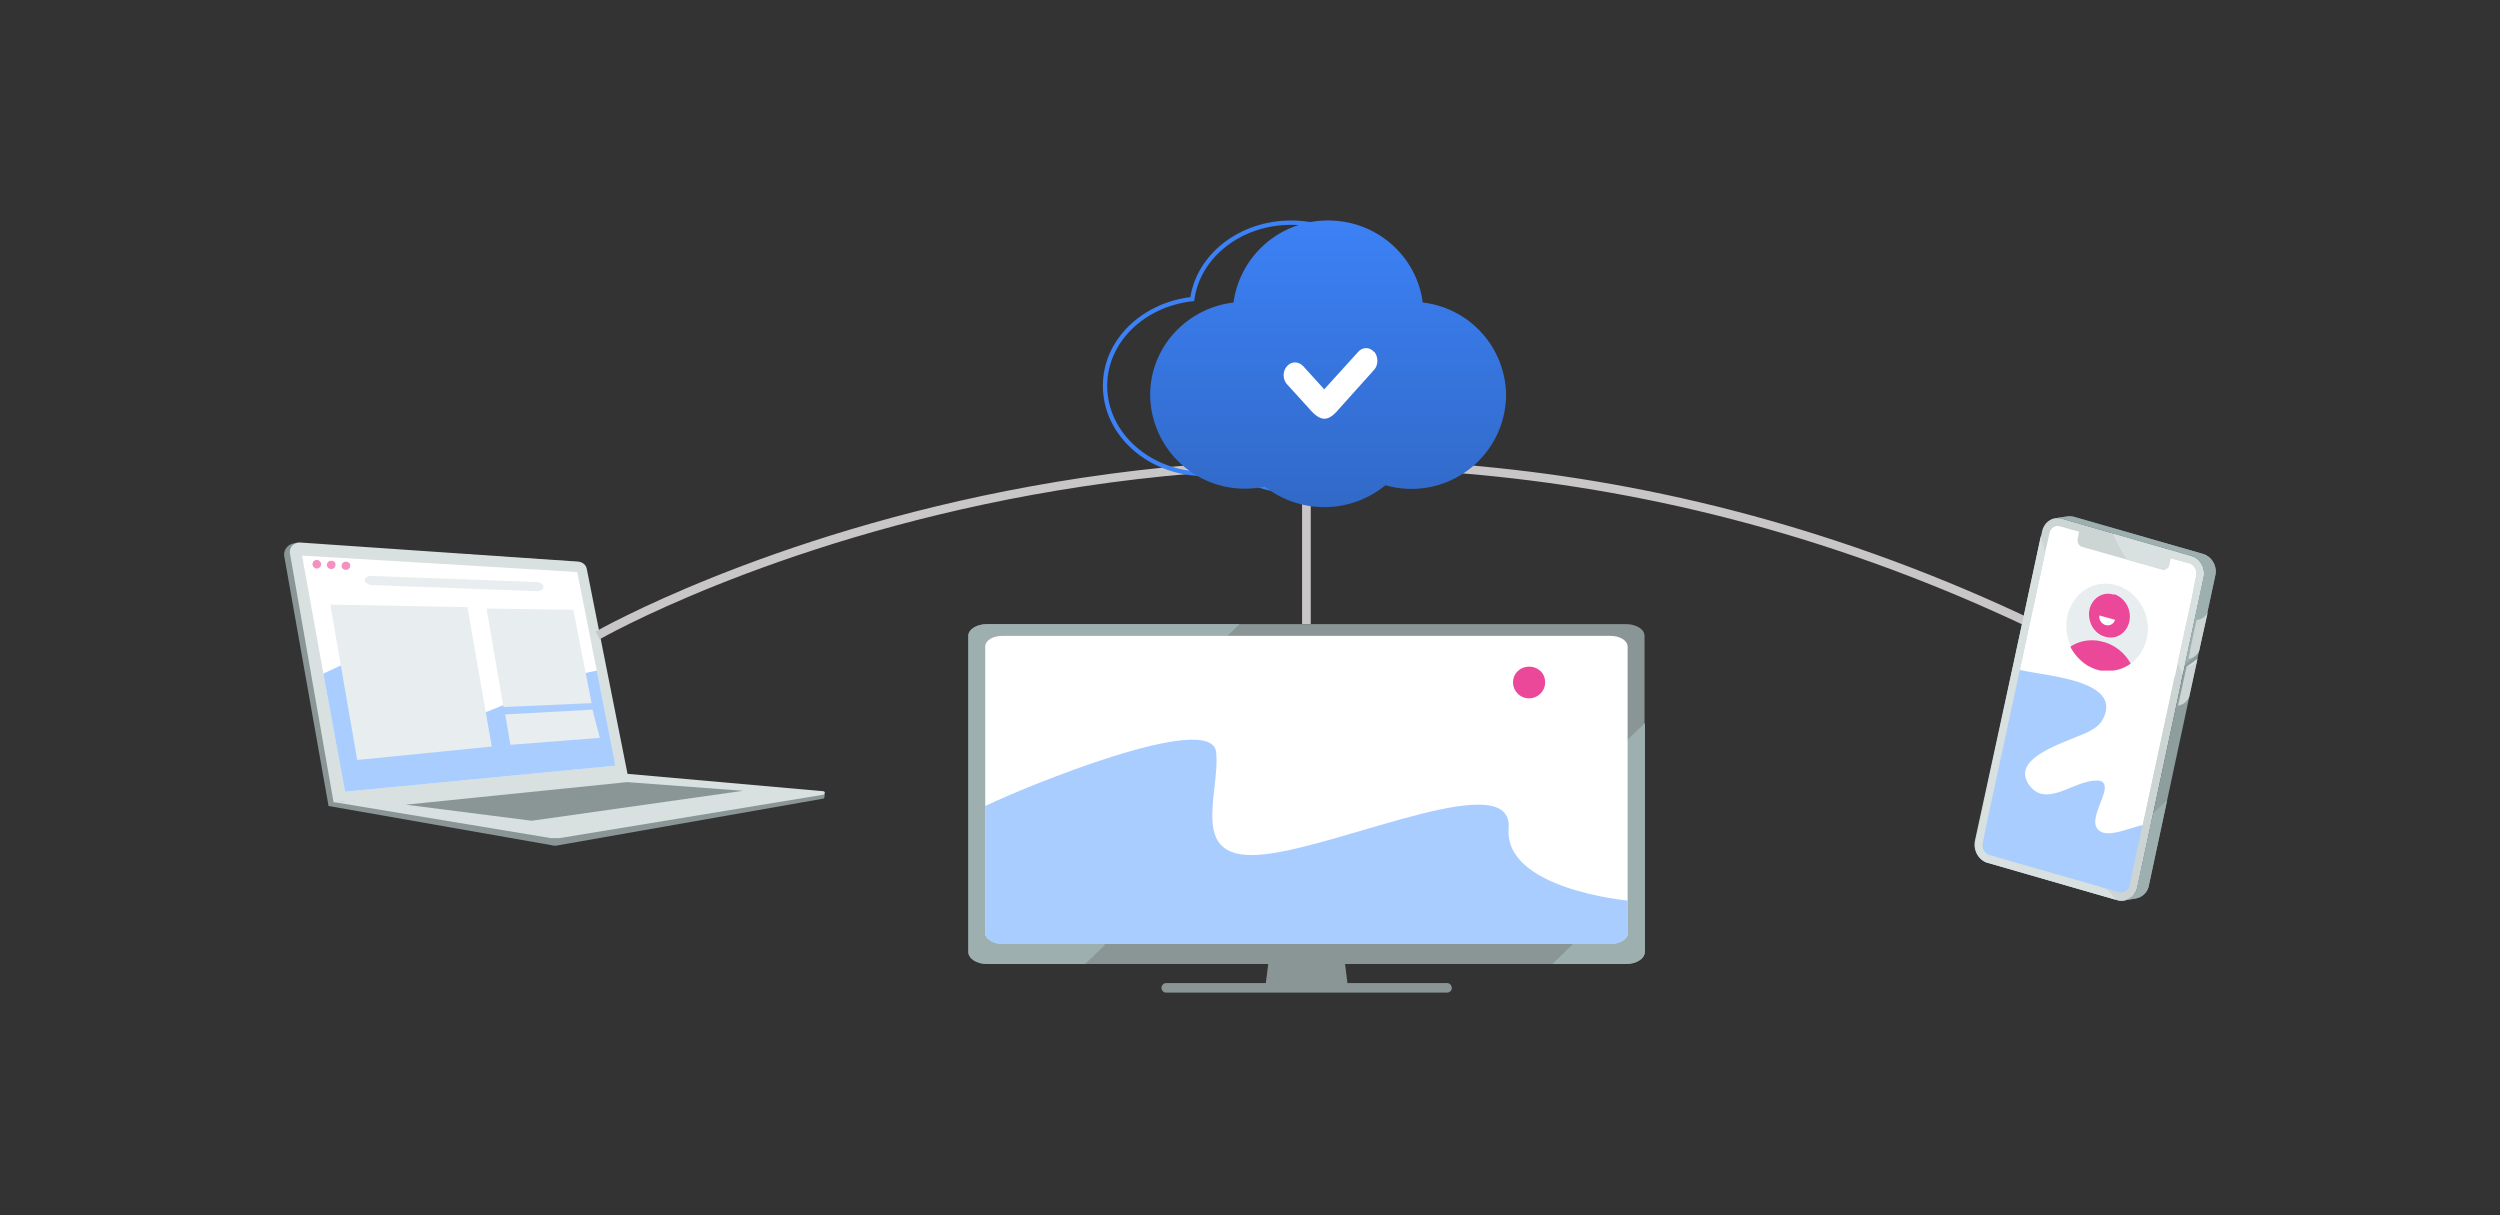 <svg xmlns="http://www.w3.org/2000/svg" width="576" height="280" fill="none"><rect width="100%" height="100%" fill="#333333" stroke="none"/><linearGradient id="a" x1="306" x2="306" y1="50.8" y2="117" gradientUnits="userSpaceOnUse"><stop offset="0" stop-color="#3c81f6"/><stop offset="1" stop-color="#3169c7"/></linearGradient><path fill="#899695" d="m143.6 179.4-9.9-49.9-65.3-4.3a2.6 2.6 0 0 0-2.9 3l10.2 57.5H77l66.6-6.3z"/><path fill="#d8e0e0" d="m144.8 179.4-9.6-48.3c-.2-1-1-1.6-2-1.7l-64-4.4a2.2 2.2 0 0 0-2.4 2.5L77 185.7z"/><path fill="#899695" d="m190 182.5-45.3-3-68.5 5.4-.5.8 51.2 9c.7.2 1.3.2 2 0l60.8-10.7c.4 0 .3-1.4.3-1.4z"/><path fill="#d8e0e0" d="m189.7 182.3-45-4-67.8 6.5 50 8.3h2l60.8-10c.4-.2.4-.8 0-.8z"/><path fill="#899695" d="m171.2 182.2-26.7-2-51 5.2 29 3.7z"/><path fill="#fff" d="m141.8 176.4-62.3 6-5-27.2-4.9-27.2 63.4 3.8 4.5 22.7z"/><path fill="#71abff" d="m141.8 176.4-62.3 6-5-27.2c9.5-4.6 19.6-8.3 20.5-4.4 1.6 6.8-2.8 18.6 10 15.5 8.9-2 24-10.4 32.5-11.8z" opacity=".6"/><path fill="#ec4899" d="M73 131c.5 0 1-.5 1-1s-.5-1-1-1a1 1 0 0 0-1 1c0 .5.5 1 1 1zM76.3 131.1c.6 0 1-.4 1-1s-.4-.9-1-.9-1 .5-1 1 .5.9 1 .9zM79.7 131.3c.5 0 1-.4 1-1 0-.5-.5-.9-1-.9s-1 .4-1 1c0 .5.4.9 1 .9z" opacity=".6"/><g fill="#e8edef"><path d="m123.6 136.2-38-1.4a2 2 0 0 1-1.2-.5c-.9-.7 0-1.7 1.3-1.6l38 1.4c.4 0 .9.2 1.2.5.8.7 0 1.7-1.3 1.6zM113.3 172l-31 3.1-6.2-35.8 31.6.6zM136.3 162l-20.3.9-3.9-22.7 20 .3zM138.2 170l-20.6 1.6-1.2-7 20.1-1.1z"/></g><path stroke="#c8c6c6" stroke-miterlimit="10" stroke-width="2" d="M137.7 146.4s155.3-89.1 335.8 0M301 143.8v-39.4"/><path fill="#899695" d="M374.7 143.8H227.4c-2.4 0-4.3 1.2-4.3 2.7v72.8c0 1.6 2 2.8 4.3 2.8h147.3c2.3 0 4.2-1.2 4.2-2.8v-72.8c0-1.5-1.9-2.7-4.2-2.7z"/><path fill="#9dafae" d="M379 166.6v52.7c0 1.6-2 2.8-4.3 2.8h-17l4.6-4.5 12.8-47.3zM285.6 143.8l-3.2 3.1-27.9 70.6v.3l-4.5 4.3h-22.6c-2.3 0-4.3-1.2-4.3-2.8v-72.8c0-1.5 2-2.7 4.3-2.7z"/><path fill="#fff" d="M371 146.5H231c-2.2 0-4 1-4 2.5v66.3c.3 1.2 2 2.2 4 2.2h140c2.1 0 3.8-1 4-2.2V149c0-1.4-1.7-2.5-4-2.5z"/><path fill="#899695" d="M310.5 226.9h-18.9l.9-7.2h17.1z"/><path fill="#899695" d="M333.4 226.5h-64.7c-.6 0-1.1.5-1.1 1.1 0 .6.5 1.1 1.1 1.1h64.7c.6 0 1.1-.5 1.1-1 0-.7-.5-1.2-1.1-1.2z"/><path fill="#71abff" d="M375 207.5v7.5c0 1.4-1.7 2.5-4 2.5H231c-2.2 0-4-1.1-4-2.5v-29.3c8.4-4.1 52.2-22.2 53.2-12.4 1 9.9-7 25.7 11.4 23.5 18.5-2.2 57-20.2 56-6-1.2 14.1 27.5 16.7 27.5 16.7z" opacity=".6"/><path fill="#ec4899" d="M352.3 160.9c2 0 3.7-1.6 3.7-3.7s-1.6-3.6-3.7-3.6-3.7 1.6-3.7 3.6 1.6 3.7 3.7 3.7z"/><path stroke="#3c81f6" stroke-miterlimit="10" d="M320.4 68.9c-1.5-10-11.2-17.6-22.9-17.6s-21.4 7.6-22.8 17.6c-11.4 1.3-20.1 9.7-20.1 20 0 11.2 10.3 20.3 23 20.3 2.1 0 4.1-.3 6-.7 4 2.9 9.2 4.7 14.9 4.7s10.4-1.7 14.3-4.4c1.5.2 3 .4 4.6.4 12.7 0 23-9.1 23-20.3 0-10.3-8.7-18.8-20-20z" clip-rule="evenodd"/><path fill="#fff" d="m473.5 120.4 32.6 9.4s1.1-.2 0 5.4l-15 70.2s-1.4 1.8-4.2 1l-29.4-9.3s-1.6-1-1.6-3c0-2.1 15.3-71.7 15.3-71.7s.7-2 2.3-2z"/><path fill="#71abff" d="M484.2 191.7c-4-1.9 1.7-8.6.6-11-.4-1-1.7-.9-2.6-.8-4.4.5-9 4.4-12.7 2.7a5.6 5.6 0 0 1-2.7-3.1c-1.7-4.8 7-7.8 11.8-9.8 2.3-.9 4.9-1.9 6-4.2 4.7-9.6-16.5-9.8-20.2-11.5a11 11 0 0 1-.6-.3l-8.7 40.1c-.4 2.2.8 4.4 2.9 5l29.8 8.6c2 .6 4-.7 4.6-3l3-14.5c-3.3 0-8.4 3-11.2 1.8z" opacity=".6"/><path fill="#cdd5d4" d="m458 198.8 29.8 8.6c2 .6 4-.7 4.6-3l15.3-71.3c.5-2.2-.8-4.5-2.8-5l-29.8-8.6c-2.1-.6-4.1.7-4.6 2.9L455 193.8c-.4 2.2.9 4.4 2.9 5zm-1.2-4.5 1-5 13.4-62 1-4.4c.2-1.2 1.3-2 2.5-1.6l4.3 1.2-.3 1.6c-.2.8.3 1.7 1 1.9l18.4 5.2c.7.2 1.5-.2 1.6-1l.3-1.4v-.2l4.5 1.2c1 .4 1.8 1.6 1.5 2.8l-1 5.2-13.1 60.6-1.2 5.6c-.3 1.2-1.4 2-2.5 1.6l-5.8-1.7-18.6-5.3-5.4-1.5a2.4 2.4 0 0 1-1.6-2.8z"/><path fill="#d8e0e0" d="m485.6 204.9-3.2-1-18.5-5.3-5.5-1.6a2.4 2.4 0 0 1-1.6-2.7l1-5 13.4-62a41.2 41.2 0 0 1-1-3.8l-15 70.3c-.5 2.2.8 4.4 2.8 5l29.5 8.5-1.9-2.4zM504.8 128l-18-5.1a35.8 35.8 0 0 0 2.6 5l.6 1 8 2.3c.8.2 1.6-.2 1.8-1l.3-1.4v-.2l4.4 1.2c1 .3 1.8 1.6 1.5 2.8l-1 5.2-3.3 15 .7 1.5.5 1 4.8-22.2c.5-2.2-.8-4.5-2.9-5z"/><path fill="#cdd5d4" d="m501 156-9.1 42.4-1.2 5.6c-.3 1.2-1.4 1.9-2.5 1.6l-2.3-.7 1.8 2.4c2.1.7 4.2-.6 4.7-2.8l10.1-47.3-1.5-1.3z"/><path fill="#e3bd00" d="M488.6 201.8v.2zM489.4 198.3v-.4z"/><path fill="#8d9e9d" d="M476.2 119h1.5l29.8 8.6c2.1.6 3.4 2.8 2.9 5L495.1 204a3.7 3.7 0 0 1-3 3l-2.7.5a3.7 3.7 0 0 0 3-3l15.3-71.4c.5-2.2-.8-4.5-2.9-5l-29.8-8.6c-.5-.2-1-.2-1.5-.1z"/><path fill="#9dafae" d="m497.1 186.4-1 1-3.7 17a3.7 3.7 0 0 1-3 3l2.7-.4a3.7 3.7 0 0 0 3-3l4.2-19.6-2.2 2zM507.7 133l-4.3 20.2 3-2.7.2-.2 3.8-17.7c.5-2.2-.8-4.4-2.9-5l-29.8-8.5c-.5-.2-1-.2-1.5-.1l-2.7.4 1.5.1 29.8 8.5c2 .6 3.4 2.9 2.9 5z"/><path fill="#d8e0e0" d="m504.5 154-.7-.4 2.5-1.8-.6 2z"/><path fill="#cdd5d4" d="M504.4 151.8c1-.2 2-1 2.3-2l2-8.8a3 3 0 0 1-2.3 1.8h-.3l-1.5 6.9v.4l-.4 1.7h.2zM502 162.5c1.1-.1 2-1 2.4-2l1.9-8.7a3 3 0 0 1-2.3 1.8h-.2l-1.5 6.8-.1.5-.4 1.7h.3z"/><path fill="#e8edef" d="M483.3 154.2h.1-.1zm.2 0zm-.3 0zm.3.1zm-.3-.1zm.4.1zm-.5-.1zm.6.1zm-.7-.1zm.7.2zm-.7-.3zm.8.3zm-.9-.3zm1 .3zm-1-.3zm1 .3zm-1.1-.3zm1.2.3zm-1.3-.3zm1.3.3zm-1.3-.4zm1.4.4zm0 0zm-1.6-.4h.2-.2zm1.7.5zm-1.7-.5zm1.8.5zm-1.9-.6zm2 .6zm-2-.6zm2 .6zm-2.1-.6zm2.2.6zm-2.3-.6zm2.3.6zm-2.3-.7zm2.4.7zm-2.5-.7zm2.5.7zm-2.5-.7zm2.6.7zm-2.7-.7zm0 0zm-.2-.1h.1zm0 0zm3.2.9zm-3.3-1zm0 0zm-.1 0zm0 0zm-.1 0zm0-.1zm-.1 0zm4.8 1.1zm.2 0zm0 0zm.1 0zm.1 0zm0 0zm.1 0zm0 0zm.1 0zm.1 0zm-2-7.8a5.3 5.3 0 0 1-3.5-6.2c.6-2.8 3.1-4.4 5.6-3.6 2.6.7 4.2 3.5 3.6 6.2-.6 2.7-3.1 4.3-5.7 3.6zm2.6-12c-5-1.4-10 1.8-11.2 7.2-.8 3.9.6 8.2 3.9 10.7l.9.6c-1.6-1-3-2.4-3.8-4V149a9.2 9.2 0 0 1 7.7-1c2.5.8 2.3 8.8 7 4a10.5 10.5 0 0 0-4.4-17.2z"/><path fill="#ec4899" d="M487 137c-2.5-.8-5 .8-5.6 3.5-.5 2.7 1 5.5 3.6 6.2 2.5.8 5-.8 5.6-3.5.6-2.7-1-5.5-3.5-6.3zM484.7 147.9c2.7.8 4.9 2.6 6.2 5a8.6 8.6 0 0 1-4 1.6h-.4c-.1 0 0 0 0 0H484.4c-.1 0 0 0 0 0h-.7v-.1H483.4v-.1h-.2c-.1 0 0 0 0 0h-.2v-.1H482.7v-.1h-.2l-.1-.1h-.2v-.1h-.2v-.1h-.2l-.2-.1v-.1h-.2v-.1h-.2c-1.8-1.1-3.3-2.7-4.2-4.5a9.1 9.1 0 0 1 7.6-1.1z"/><path fill="#fff" d="m483.7 141.8 3.6 1c-.3 1-1.3 1.5-2.2 1.2a2 2 0 0 1-1.4-2.2z"/><path fill="url(#a)" d="M306 50.8c11.2 0 20.4 8.2 21.8 18.9A21.7 21.7 0 0 1 347 91a21.8 21.8 0 0 1-27.8 20.8 22.2 22.2 0 0 1-27.8.3A21.8 21.8 0 0 1 265 91c0-11 8.4-20 19.2-21.3A21.9 21.9 0 0 1 306 50.8z"/><path fill="#fff" fill-rule="evenodd" d="M316.6 81c1 1.2 1 3.1 0 4.2l-7.9 8.8c-2.7 3.3-4.4 3.3-7.2 0l-5-5.5c-1-1.1-1-3 0-4.1 1-1.2 2.7-1.2 3.8 0l4.8 5.3 7.8-8.6c1-1.2 2.7-1.2 3.7 0z" clip-rule="evenodd"/></svg>